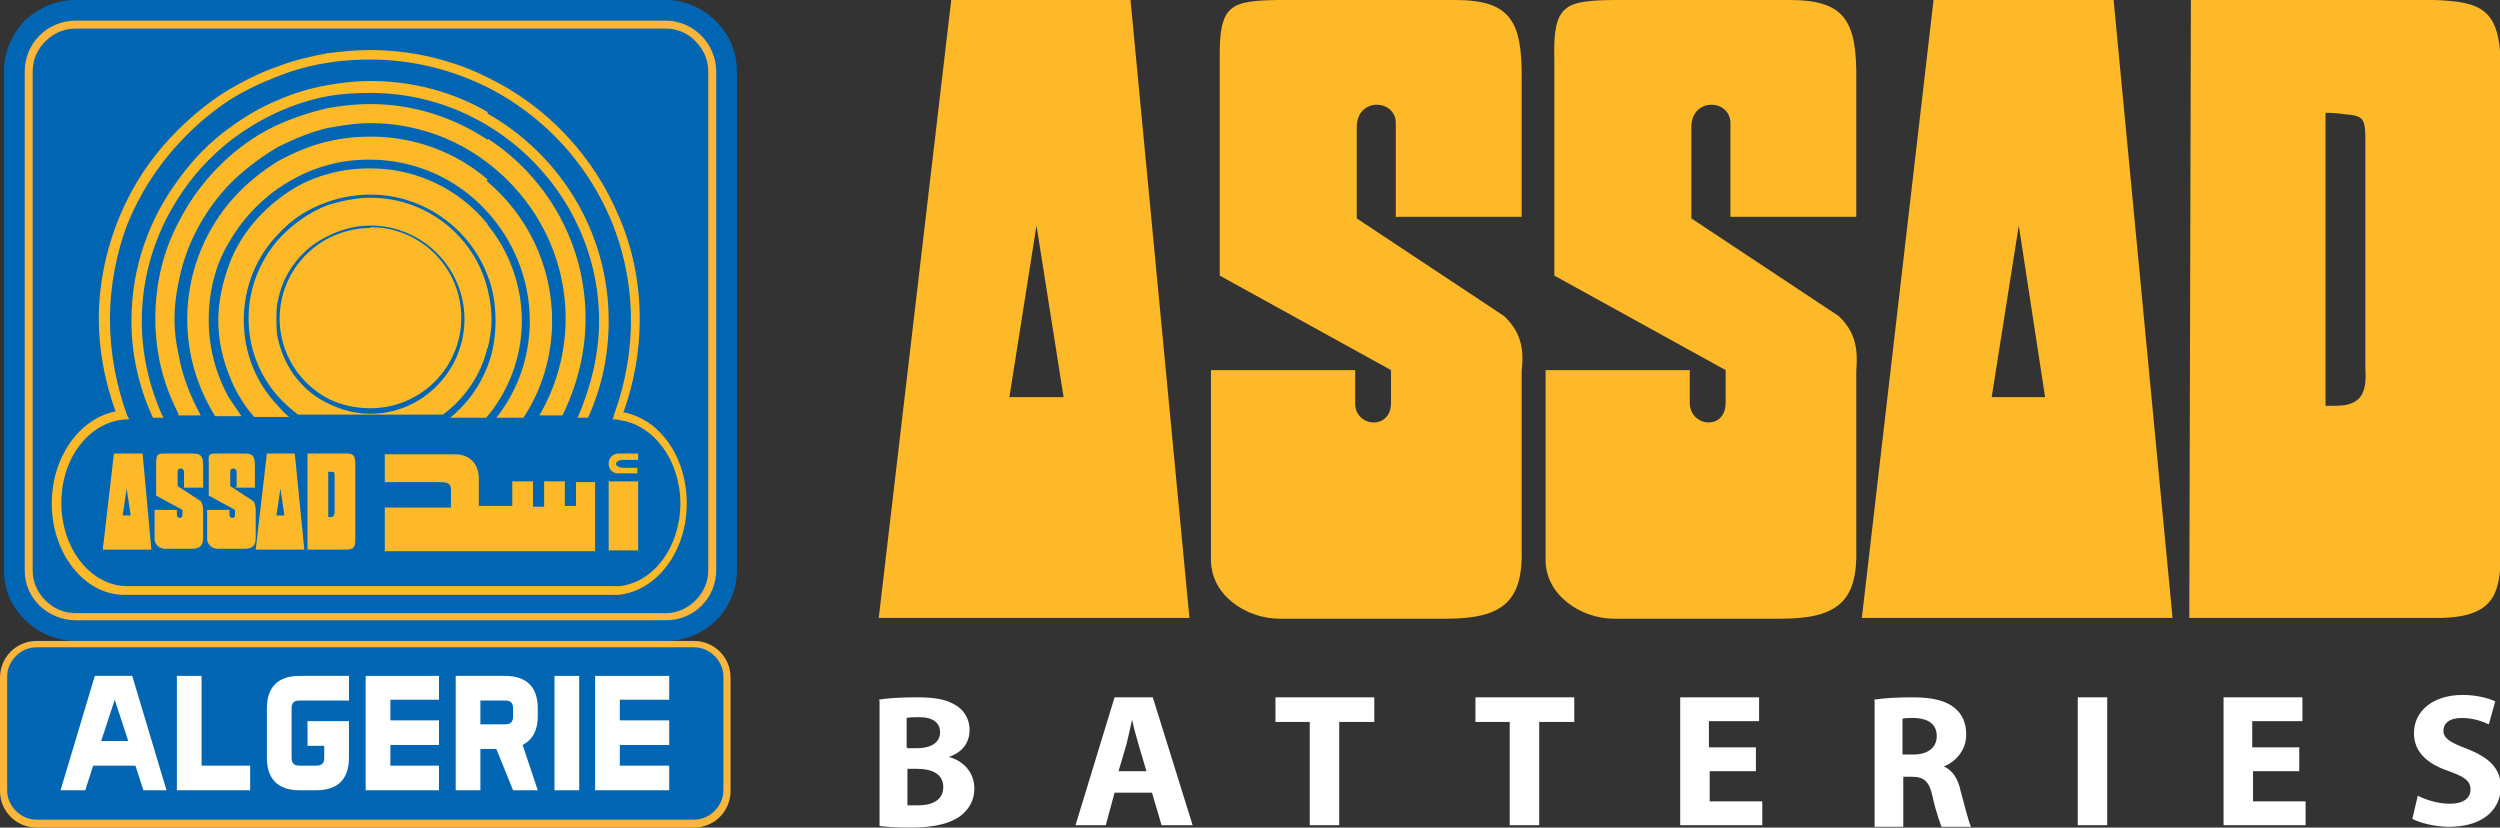 <?xml version="1.0" encoding="UTF-8"?>
<svg xmlns="http://www.w3.org/2000/svg" width="145" height="48" viewBox="0 0 145 48" fill="none">
  <rect x="0" y="0" width="145" height="48" fill="#333333" stroke="none"/>
  <g clip-path="url(#clip0_958_498)">
    <path d="M141.119 0H127.072L126.979 35.839H141.627C144.908 35.747 145.047 34.18 145.047 31.601V3.639C144.954 0.507 143.892 0.092 141.165 0H141.119ZM136.036 23.493C135.713 23.539 135.297 23.539 134.881 23.539V6.541C135.343 6.541 135.759 6.587 136.036 6.633C137.284 6.726 137.191 6.956 137.191 8.891V21.374C137.284 22.802 136.914 23.309 136.036 23.493Z" fill="#FDB927"></path>
    <path d="M81.003 12.576H88.257V4.699C88.304 1.198 87.611 0 84.376 0H74.164C71.391 0.046 70.698 0.23 70.745 3.409V15.985L80.679 21.466V23.309C80.725 25.013 78.507 24.783 78.6 23.309V21.466H70.236V32.476C70.236 34.549 72.316 35.885 74.21 35.885H83.868C87.195 35.885 88.35 34.871 88.257 31.785V21.512C88.396 20.315 88.257 19.301 87.241 18.334L78.692 12.668V7.324C78.739 5.62 80.957 5.758 80.957 7.14V12.622" fill="#FDB927"></path>
    <path d="M122.589 0H112.146L107.987 35.839H126.008L122.589 0ZM115.519 23.033L117.09 13.082L118.615 23.033H115.519Z" fill="#FDB927"></path>
    <path d="M100.364 12.576H107.665V4.699C107.711 1.198 107.018 0 103.783 0H93.571C90.799 0.046 90.059 0.23 90.152 3.409V15.985L100.087 21.466V23.309C100.133 25.013 97.961 24.783 98.007 23.309V21.466H89.644V32.476C89.644 34.549 91.723 35.885 93.617 35.885H103.275C106.602 35.885 107.757 34.871 107.665 31.785V21.512C107.757 20.315 107.665 19.301 106.648 18.334L98.1 12.668V7.324C98.146 5.62 100.364 5.758 100.364 7.14V12.622" fill="#FDB927"></path>
    <path d="M65.615 0H55.172L50.967 35.839H68.988L65.569 0H65.615ZM58.545 23.033L60.116 13.082L61.688 23.033H58.545Z" fill="#FDB927"></path>
    <path d="M50.967 40.584C51.429 40.491 52.307 40.445 53.139 40.445C54.156 40.445 54.803 40.537 55.357 40.86C55.865 41.136 56.235 41.643 56.235 42.334C56.235 43.025 55.865 43.624 55.034 43.9C55.865 44.13 56.512 44.775 56.512 45.743C56.512 46.434 56.189 46.941 55.727 47.309C55.172 47.724 54.294 48 52.816 48C51.984 48 51.383 47.954 51.014 47.908V40.63L50.967 40.584ZM52.631 43.394H53.185C54.063 43.394 54.525 43.025 54.525 42.472C54.525 41.919 54.109 41.597 53.324 41.597C52.954 41.597 52.769 41.597 52.585 41.643V43.347L52.631 43.394ZM52.631 46.71C52.631 46.71 53 46.71 53.278 46.71C54.017 46.71 54.71 46.434 54.71 45.651C54.71 44.868 54.017 44.591 53.185 44.591H52.631V46.664V46.71Z" fill="white"></path>
    <path d="M64.645 45.973L64.136 47.862H62.38L64.645 40.445H66.862L69.173 47.862H67.371L66.816 45.973H64.691H64.645ZM66.493 44.729L66.031 43.163C65.892 42.703 65.754 42.196 65.661 41.735C65.569 42.196 65.43 42.749 65.338 43.163L64.876 44.729H66.539H66.493Z" fill="white"></path>
    <path d="M75.966 41.873H73.978V40.445H79.708V41.873H77.675V47.862H75.966V41.873Z" fill="white"></path>
    <path d="M87.564 41.873H85.577V40.445H91.307V41.873H89.274V47.862H87.564V41.873Z" fill="white"></path>
    <path d="M101.888 44.729H99.162V46.48H102.212V47.862H97.452V40.445H102.027V41.827H99.116V43.347H101.842V44.729H101.888Z" fill="white"></path>
    <path d="M108.681 40.584C109.235 40.491 110.021 40.445 110.945 40.445C112.054 40.445 112.839 40.63 113.348 41.044C113.81 41.413 114.041 41.919 114.041 42.61C114.041 43.578 113.348 44.223 112.747 44.453C113.255 44.683 113.579 45.19 113.717 45.881C113.948 46.71 114.179 47.678 114.318 47.954H112.608C112.608 47.954 112.285 47.125 112.1 46.249C111.915 45.328 111.592 45.052 110.899 45.052H110.39V47.954H108.727V40.63L108.681 40.584ZM110.344 43.762H110.991C111.823 43.762 112.331 43.347 112.331 42.703C112.331 42.011 111.869 41.689 111.083 41.643C110.668 41.643 110.437 41.643 110.344 41.689V43.716V43.762Z" fill="white"></path>
    <path d="M122.219 40.445V47.862H120.51V40.445H122.219Z" fill="white"></path>
    <path d="M133.402 44.729H130.676V46.48H133.725V47.862H128.966V40.445H133.54V41.827H130.629V43.347H133.356V44.729H133.402Z" fill="white"></path>
    <path d="M140.24 46.157C140.703 46.388 141.396 46.618 142.089 46.618C142.874 46.618 143.29 46.296 143.29 45.789C143.29 45.282 142.92 45.052 142.043 44.729C140.795 44.315 140.009 43.624 140.009 42.518C140.009 41.275 141.072 40.307 142.828 40.307C143.66 40.307 144.307 40.491 144.723 40.676L144.353 42.011C144.029 41.873 143.521 41.643 142.782 41.643C142.043 41.643 141.719 41.965 141.719 42.38C141.719 42.841 142.135 43.071 143.105 43.44C144.399 43.946 145.046 44.591 145.046 45.651C145.046 46.894 144.076 47.954 142.043 47.954C141.211 47.954 140.333 47.724 139.917 47.493L140.24 46.111V46.157Z" fill="white"></path>
    <path d="M42.742 4.146C42.742 2.994 42.28 1.981 41.541 1.244C40.801 0.507 39.785 0 38.63 0H4.39C3.234 0 2.218 0.461 1.432 1.198C0.693 1.981 0.231 2.994 0.231 4.146V33.075C0.231 34.227 0.693 35.24 1.479 35.977C2.218 36.714 3.281 37.175 4.39 37.175H38.63C39.739 37.175 40.801 36.714 41.541 35.977C42.28 35.24 42.742 34.227 42.742 33.075V4.146Z" fill="#0066B3"></path>
    <path d="M4.39 1.428V1.658H38.63C39.277 1.658 39.924 1.935 40.34 2.395C40.802 2.856 41.079 3.455 41.079 4.146V33.075C41.079 33.766 40.802 34.365 40.34 34.825C39.877 35.286 39.277 35.562 38.63 35.562H4.39C3.697 35.562 3.096 35.286 2.634 34.825C2.172 34.365 1.895 33.766 1.895 33.075V4.146C1.895 3.455 2.172 2.856 2.634 2.395C3.096 1.935 3.697 1.658 4.39 1.658V1.198C2.726 1.198 1.433 2.534 1.433 4.146V33.075C1.433 33.904 1.756 34.595 2.311 35.148C2.865 35.654 3.604 35.977 4.39 35.977H38.63C40.247 35.977 41.541 34.687 41.541 33.075V4.146C41.541 2.534 40.201 1.198 38.63 1.198H4.39V1.428Z" fill="#FCB63B"></path>
    <path d="M28.279 20.223C28.418 19.67 28.51 19.117 28.51 18.518C28.51 17.919 28.418 17.32 28.279 16.768C27.54 13.727 24.767 11.47 21.486 11.47C20.655 11.47 19.823 11.655 19.038 11.885C17.928 12.299 16.912 13.037 16.126 13.912C15.064 15.155 14.417 16.722 14.417 18.472C14.417 20.223 15.064 21.789 16.126 22.987C16.496 23.401 16.866 23.724 17.282 24.046H25.691C26.985 23.079 27.909 21.743 28.279 20.131M21.486 24C20.609 24 19.777 23.77 19.038 23.401C17.559 22.71 16.496 21.328 16.126 19.67C16.034 19.301 16.034 18.933 16.034 18.518C16.034 18.104 16.034 17.735 16.126 17.413C16.45 15.754 17.559 14.372 19.038 13.681C19.777 13.313 20.609 13.082 21.486 13.082C24.49 13.082 26.939 15.524 26.939 18.518C26.939 21.512 24.49 24 21.486 24ZM28.279 8.107C26.338 6.818 23.982 6.035 21.486 6.035C20.655 6.035 19.823 6.127 19.038 6.265C18.021 6.495 17.051 6.818 16.126 7.232C15.11 7.693 14.139 8.338 13.308 9.075C12.106 10.134 11.09 11.424 10.351 12.898C9.473 14.557 9.01 16.445 9.01 18.472C9.01 20.499 9.473 22.296 10.351 24V24.092H11.644C11.044 22.987 10.582 21.835 10.351 20.545C10.212 19.9 10.119 19.209 10.119 18.518C10.119 17.781 10.212 17.09 10.351 16.399C10.766 14.188 11.829 12.253 13.308 10.687C14.139 9.858 15.11 9.121 16.126 8.522C17.051 8.061 18.021 7.647 19.038 7.417C19.823 7.278 20.655 7.14 21.486 7.14C24.028 7.14 26.431 8.015 28.279 9.443C31.005 11.516 32.807 14.787 32.807 18.472C32.807 20.499 32.253 22.434 31.283 24.092H32.623C33.454 22.388 33.963 20.499 33.963 18.472C33.963 14.096 31.698 10.273 28.325 8.061M21.486 13.221C20.609 13.221 19.777 13.451 19.038 13.82C17.374 14.695 16.219 16.445 16.219 18.472C16.219 20.499 17.374 22.25 19.038 23.125C19.777 23.493 20.609 23.677 21.486 23.677C24.398 23.677 26.754 21.328 26.754 18.426C26.754 15.524 24.398 13.175 21.486 13.175M36.181 23.862C36.781 22.157 37.105 20.361 37.105 18.518C37.105 16.399 36.689 14.372 35.903 12.576C34.425 9.029 31.698 6.127 28.233 4.468C26.2 3.455 23.843 2.902 21.44 2.902C20.609 2.902 19.777 2.994 18.991 3.086C18.021 3.271 17.004 3.501 16.08 3.869C15.11 4.192 14.139 4.699 13.261 5.205C12.199 5.85 11.182 6.679 10.304 7.555C9.103 8.752 8.086 10.134 7.347 11.655C6.33 13.727 5.73 16.077 5.73 18.518C5.73 20.361 6.099 22.157 6.7 23.862C4.621 24.276 3.003 26.488 3.003 29.205C3.003 32.108 4.898 34.503 7.208 34.503H35.857C38.121 34.273 39.831 31.969 39.831 29.205C39.831 26.442 38.214 24.276 36.134 23.908M35.903 33.996C35.903 33.996 35.626 33.996 35.487 33.996H7.393C5.268 33.996 3.558 31.831 3.558 29.159C3.558 26.488 5.268 24.369 7.393 24.323H7.486C7.486 24.323 7.439 24.184 7.393 24.138C6.746 22.388 6.377 20.453 6.377 18.518C6.377 16.584 6.746 14.695 7.393 12.99C8.086 11.286 9.103 9.674 10.351 8.338C11.228 7.37 12.199 6.541 13.308 5.804C14.186 5.251 15.156 4.791 16.126 4.422C17.051 4.054 18.067 3.777 19.038 3.639C19.823 3.501 20.655 3.455 21.486 3.455C23.936 3.455 26.246 4.054 28.279 5.067C31.93 6.91 34.748 10.226 35.95 14.188C36.365 15.57 36.596 17.044 36.596 18.564C36.596 20.084 36.365 21.605 35.95 23.033C35.811 23.447 35.672 23.908 35.534 24.323C35.672 24.323 35.811 24.323 35.95 24.369C37.937 24.645 39.461 26.718 39.461 29.205C39.461 31.693 37.937 33.766 35.95 33.996M28.279 6.495C26.292 5.344 23.982 4.699 21.486 4.699C20.655 4.699 19.823 4.791 19.038 4.929C18.021 5.113 17.051 5.39 16.126 5.804C15.11 6.219 14.186 6.772 13.308 7.417C12.153 8.246 11.182 9.259 10.351 10.411C8.641 12.714 7.624 15.524 7.624 18.61C7.624 20.637 8.086 22.526 8.872 24.23H9.473C8.687 22.526 8.225 20.637 8.225 18.61C8.225 15.985 9.01 13.543 10.351 11.47C11.136 10.226 12.153 9.121 13.308 8.2C14.139 7.555 15.11 6.956 16.126 6.495C17.051 6.081 18.021 5.758 19.038 5.574C19.823 5.436 20.655 5.39 21.486 5.39C23.982 5.39 26.292 6.081 28.279 7.278C32.114 9.582 34.748 13.82 34.748 18.61C34.748 20.591 34.24 22.526 33.501 24.23H34.101C34.887 22.526 35.303 20.637 35.303 18.61C35.303 13.451 32.484 8.983 28.279 6.587M28.279 12.99C26.662 11.01 24.213 9.766 21.486 9.766C20.655 9.766 19.823 9.858 19.038 10.088C17.975 10.365 17.004 10.871 16.126 11.562C14.879 12.53 13.862 13.82 13.308 15.294C12.938 16.307 12.661 17.413 12.661 18.564C12.661 19.716 12.892 20.775 13.308 21.789C13.631 22.664 14.139 23.493 14.74 24.184H16.773C16.542 24 16.311 23.77 16.126 23.539C14.879 22.25 14.139 20.499 14.139 18.564C14.139 16.63 14.879 14.879 16.126 13.589C16.912 12.714 17.928 12.069 19.038 11.701C19.823 11.424 20.655 11.286 21.486 11.286C24.582 11.286 27.262 13.267 28.279 15.985C28.602 16.768 28.741 17.689 28.741 18.61C28.741 19.532 28.602 20.407 28.279 21.236C27.817 22.434 27.078 23.447 26.107 24.23H28.187L28.279 24.138C29.527 22.618 30.266 20.683 30.266 18.61C30.266 16.537 29.527 14.557 28.279 13.037M28.279 10.411C26.477 8.845 24.074 7.923 21.486 7.923C20.655 7.923 19.823 8.015 19.038 8.2C18.021 8.43 17.051 8.845 16.126 9.351C15.064 9.996 14.093 10.825 13.308 11.747C11.783 13.589 10.859 15.939 10.859 18.518C10.859 20.591 11.459 22.48 12.476 24.138H14.001C13.77 23.77 13.493 23.401 13.261 23.033C12.522 21.697 12.106 20.177 12.106 18.564C12.106 16.952 12.476 15.386 13.261 14.096C13.955 12.852 14.925 11.793 16.08 10.963C16.958 10.365 17.928 9.858 18.991 9.582C19.777 9.351 20.609 9.259 21.44 9.259C24.12 9.259 26.569 10.411 28.233 12.253C29.758 13.912 30.728 16.169 30.728 18.61C30.728 20.683 30.035 22.664 28.787 24.23H30.358C31.421 22.618 32.022 20.683 32.022 18.61C32.022 15.34 30.543 12.438 28.233 10.503" fill="#FDB927"></path>
    <path d="M20.008 26.303H17.836V31.877H20.101C20.609 31.877 20.609 31.601 20.609 31.232V26.856C20.609 26.349 20.424 26.303 20.008 26.303ZM19.223 29.988C19.223 29.988 19.13 29.988 19.038 29.988V27.363C19.038 27.363 19.177 27.363 19.223 27.363C19.407 27.363 19.407 27.409 19.407 27.731V29.666C19.407 29.666 19.407 29.988 19.223 29.988Z" fill="#FDB927"></path>
    <path d="M10.628 28.284H11.783V27.04C11.783 26.488 11.691 26.303 11.182 26.303H9.611C9.195 26.303 9.057 26.303 9.057 26.81V28.745L10.582 29.574V29.85C10.582 30.127 10.258 30.081 10.258 29.85V29.574H8.964V31.278C8.964 31.601 9.288 31.831 9.565 31.831H11.09C11.598 31.831 11.783 31.647 11.783 31.186V29.574C11.783 29.574 11.783 29.251 11.644 29.067L10.304 28.192V27.363C10.304 27.086 10.674 27.132 10.674 27.363V28.238" fill="#FDB927"></path>
    <path d="M17.097 26.303H15.479L14.832 31.877H17.651L17.097 26.303ZM16.034 29.896L16.265 28.33L16.496 29.896H16.034Z" fill="#FDB927"></path>
    <path d="M13.631 28.284H14.787V27.04C14.787 26.488 14.694 26.303 14.186 26.303H12.615C12.199 26.303 12.06 26.303 12.107 26.81V28.745L13.631 29.574V29.85C13.631 30.127 13.308 30.081 13.308 29.85V29.574H12.014V31.278C12.014 31.601 12.338 31.831 12.615 31.831H14.14C14.648 31.831 14.833 31.647 14.833 31.186V29.574C14.833 29.574 14.833 29.251 14.694 29.067L13.354 28.192V27.363C13.354 27.086 13.724 27.132 13.724 27.363V28.238" fill="#FDB927"></path>
    <path d="M8.225 26.303H6.608L5.961 31.877H8.78L8.271 26.303H8.225ZM7.116 29.896L7.347 28.33L7.578 29.896H7.07H7.116Z" fill="#FDB927"></path>
    <path d="M33.408 29.344H32.761V27.916H31.56V29.39H30.913V27.916H29.712V29.344H27.771V27.777C27.771 26.856 27.216 26.303 26.246 26.349H22.318V27.962H25.46C25.969 27.962 26.154 28.054 26.154 28.376V29.436H22.318V31.969H34.517V27.962H33.408V29.39V29.344ZM35.765 27.455H36.966V27.132H36.181C35.58 27.132 35.58 26.672 36.181 26.672H37.012V26.303H35.903C35.118 26.303 35.118 27.409 35.811 27.455M35.303 31.923H37.012V27.916H35.303V31.923Z" fill="#FDB927"></path>
    <path d="M40.293 37.359H2.125C1.079 37.359 0.231 38.205 0.231 39.248V45.881C0.231 46.924 1.079 47.77 2.125 47.77H40.293C41.339 47.77 42.188 46.924 42.188 45.881V39.248C42.188 38.205 41.339 37.359 40.293 37.359Z" fill="#0066B3"></path>
    <path d="M40.247 47.77V47.539H2.126C1.663 47.539 1.248 47.355 0.924 47.033C0.601 46.71 0.416 46.296 0.416 45.835V39.248C0.416 38.787 0.601 38.372 0.924 38.05C1.248 37.727 1.663 37.543 2.126 37.543H40.247C40.709 37.543 41.125 37.727 41.448 38.05C41.772 38.372 41.957 38.787 41.957 39.248V45.835C41.957 46.296 41.772 46.71 41.448 47.033C41.125 47.355 40.709 47.539 40.247 47.539V48C41.448 48 42.373 47.033 42.373 45.881V39.294C42.373 38.096 41.402 37.175 40.247 37.175H2.126C0.924 37.175 0 38.142 0 39.294V45.881C0 47.079 0.97 48 2.126 48H40.247V47.77Z" fill="#FCB63B"></path>
    <path d="M9.75 45.835H8.317L7.855 44.407H5.406L4.944 45.835H3.512L5.499 39.202H7.67L9.657 45.835H9.75ZM5.868 42.979H7.439L6.654 40.584L5.868 42.979Z" fill="white"></path>
    <path d="M11.691 44.407H14.509V45.835H10.258V39.202H11.691V44.407Z" fill="white"></path>
    <path d="M16.912 43.946C16.912 44.269 17.051 44.407 17.374 44.407H18.344C18.668 44.407 18.806 44.269 18.806 43.946V43.255H17.836V41.827H20.239V43.946C20.239 45.19 19.592 45.835 18.344 45.835H17.374C16.126 45.835 15.479 45.19 15.479 43.946V41.09C15.479 39.846 16.126 39.202 17.374 39.202H20.239V40.63H17.374C17.051 40.63 16.912 40.768 16.912 41.09V43.946Z" fill="white"></path>
    <path d="M25.461 41.781V43.209H22.642V44.407H25.461V45.835H21.209V39.202H25.461V40.584H22.642V41.781H25.461Z" fill="white"></path>
    <path d="M28.834 43.44H27.863V45.835H26.431V39.202H29.296C30.543 39.202 31.19 39.846 31.19 41.09V41.551C31.19 42.334 30.913 42.887 30.312 43.209L31.19 45.835H29.758L28.787 43.44H28.834ZM27.863 40.584V42.011H29.296C29.619 42.011 29.758 41.873 29.758 41.551V41.09C29.758 40.768 29.619 40.63 29.296 40.63H27.863V40.584Z" fill="white"></path>
    <path d="M33.593 39.202H32.161V45.835H33.593V39.202Z" fill="white"></path>
    <path d="M38.814 41.781V43.209H35.95V44.407H38.814V45.835H34.517V39.202H38.814V40.584H35.95V41.781H38.814Z" fill="white"></path>
  </g>
  <defs>
    <clipPath id="clip0_958_498">
      <rect width="145" height="48" fill="white"></rect>
    </clipPath>
  </defs>
</svg>
